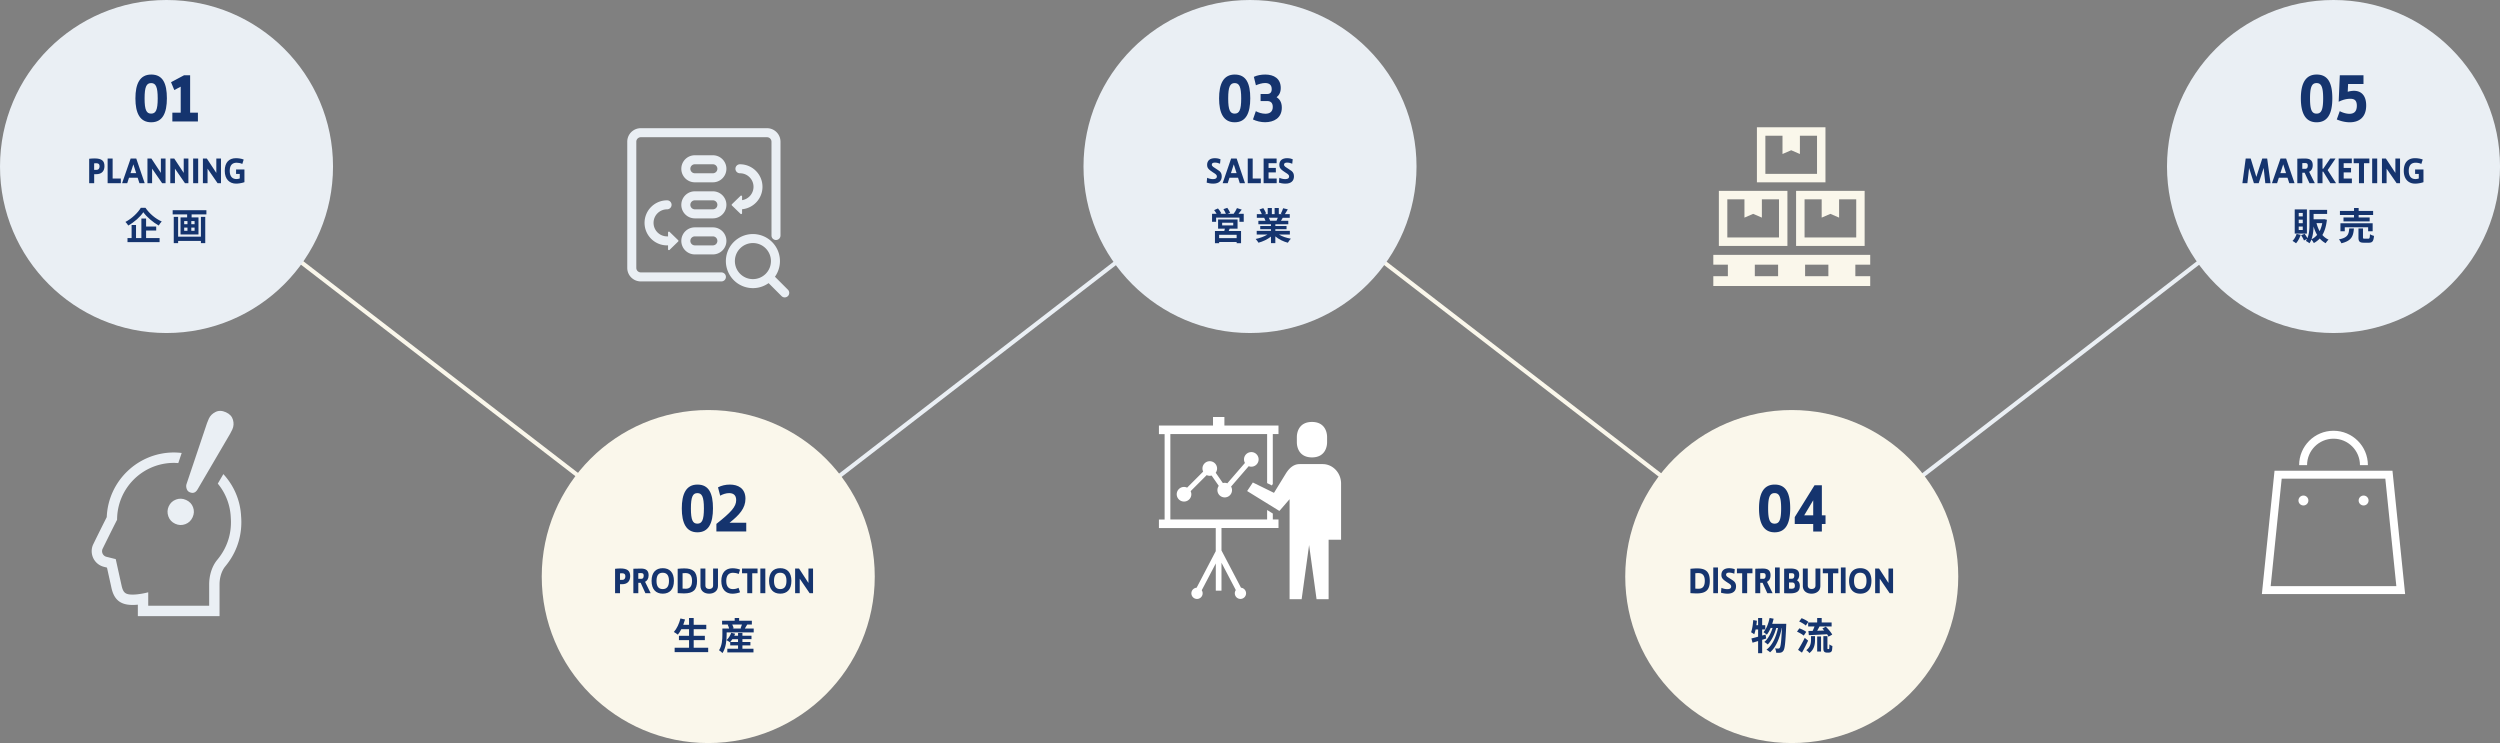 <svg id="_レイヤー_2" data-name="レイヤー 2" xmlns="http://www.w3.org/2000/svg" viewBox="0 0 1193.93 354.86"><rect x="0" y="0" width="1193.93" height="354.86" fill="#808080" stroke="none"/><defs><style>.cls-1{stroke:#faf7eb;fill:none;stroke-miterlimit:10;stroke-width:2px}.cls-3{fill:#15346e}.cls-4{fill:#faf7eb}.cls-5{fill:#fff}.cls-6{fill:#eaeff4}</style></defs><g id="design"><path class="cls-1" d="M596.97 75.96l258.72 199.38"/><path d="M338.64 275.34L596.97 75.96m258.72 199.38l258.33-199.38" stroke="#eaeff4" fill="none" stroke-miterlimit="10" stroke-width="2"/><path class="cls-1" d="M79.91 75.96l258.73 199.38"/><circle class="cls-4" cx="338.24" cy="275.34" r="79.52"/><path class="cls-3" d="M296.1 283.31h-2.36v-11.67c.81-.08 1.65-.16 2.53-.16 3.42 0 4.69 1.17 4.69 3.67s-1.41 3.86-3.91 3.86h-.95v4.31zm-.01-6.37h1.16c.87 0 1.41-.62 1.41-1.71 0-1.01-.46-1.46-1.62-1.46-.27 0-.59.02-.95.06v3.11zm8.74 6.37h-2.36v-11.7c.74-.03 1.95-.08 3.69-.08 2.49 0 3.6 1.06 3.6 3.19 0 1.58-.63 2.59-1.69 3.15l2.68 5.44h-2.52l-2.28-4.99h-1.11v4.99zm0-6.88h1.46c.73 0 1.12-.48 1.12-1.52 0-.9-.32-1.23-1.36-1.23-.49 0-.93.02-1.22.05v2.71zm17.01 1.01c0 4.07-2.09 6.08-5.32 6.08s-5.35-2.02-5.35-6.1 2.09-6.07 5.34-6.07 5.34 1.98 5.34 6.08zm-8.31 0c0 2.99 1.3 3.89 2.98 3.89s2.98-.93 2.98-3.91-1.3-3.89-3.01-3.89-2.95.91-2.95 3.91zm10.11-5.8c1.11-.11 2.2-.19 3.14-.19 4.05 0 6.11 1.46 6.11 6 0 4.23-1.79 5.95-6.26 5.95-.95 0-2.08-.08-2.99-.13v-11.64zm2.34 9.46c.49.06 1.04.06 1.57.06 1.74 0 2.95-.93 2.95-3.75s-1.27-3.73-3.14-3.73c-.43 0-.9.05-1.38.08v7.33zm10.9-9.57v8.05c0 1.18.78 1.7 1.84 1.7s1.84-.51 1.84-1.7v-8.05h2.33v8.26c0 2.42-1.88 3.73-4.2 3.73s-4.17-1.25-4.17-3.73v-8.26h2.36zm15.89 2.6c-.79-.42-1.87-.59-2.68-.59-1.79 0-3.25.93-3.25 3.91s1.46 3.89 3.18 3.89c.81 0 1.96-.19 2.68-.64l.73 2.15c-.97.43-2.55.69-3.66.69-3.1 0-5.29-2.03-5.29-6.08s2.12-6.08 5.32-6.08c1.08 0 2.66.22 3.63.66l-.67 2.11zm9.01-2.6v2.24h-2.53v9.54h-2.38v-9.54h-2.5v-2.24h7.41zm3.72 0v11.78h-2.38v-11.78h2.38zm12.45 5.91c0 4.07-2.09 6.08-5.32 6.08s-5.35-2.02-5.35-6.1 2.09-6.07 5.34-6.07 5.34 1.98 5.34 6.08zm-8.31 0c0 2.99 1.3 3.89 2.98 3.89s2.98-.93 2.98-3.91-1.3-3.89-3.01-3.89-2.95.91-2.95 3.91zm11.97-5.91l4.48 6.87v-6.87h2.2v11.78h-1.62l-4.74-6.95v6.95h-2.2v-11.78h1.87zm-41.11-28.77c0 7.02-2.02 11.46-7.43 11.46s-7.46-4.53-7.46-11.4 2.02-11.4 7.49-11.4 7.4 4.23 7.4 11.34zm-10.54.09c0 5.58.92 7.23 3.09 7.23s3.12-1.62 3.12-7.26-.95-7.32-3.12-7.32-3.09 1.71-3.09 7.35zm12.95-10.11c1.63-.87 3.65-1.32 5.67-1.32 3.8 0 7.43 1.71 7.43 6.78 0 4.53-2.91 7.74-7.58 11.43h7.96v4.2h-14.26v-3.63c7.04-5.58 9.45-8.19 9.45-11.37 0-2.58-1.58-3.33-3.39-3.33-1.43 0-3.06.54-4.25 1.23l-1.04-3.99zm-4.7 76.6v2.11h-16.02v-2.11h6.88v-3.62h-4.83v-2.07h4.83v-3.17h-3.69c-.52.99-1.07 1.91-1.66 2.61-.43-.34-1.37-.99-1.91-1.28 1.39-1.51 2.55-4 3.15-6.45l2.19.49c-.25.86-.54 1.71-.84 2.54h2.75v-3.24h2.23v3.24h6.01v2.09h-6.01v3.17h5.33v2.07h-5.33v3.62h6.92zm21.74-9.17v1.84h-12.92v1.08c0 2.52-.32 6.34-2 8.8-.32-.38-1.21-1.12-1.64-1.35 1.46-2.2 1.6-5.33 1.6-7.47v-2.9h3.23c-.14-.56-.39-1.24-.68-1.8l.39-.11h-3.08v-1.82h6.02v-1.31h2.12v1.31h6.08v1.82h-2.21c-.41.68-.8 1.37-1.14 1.91h4.22zm-5.4 9.65h5.29v1.76h-12.49v-1.76h5.12v-1.58h-3.74v-1.6l-.11.11c-.39-.32-1.19-.81-1.67-1.03.98-.86 1.8-2.2 2.25-3.51l1.87.43c-.11.32-.25.65-.39.97h1.8v-1.33h2.08v1.33h4.33v1.64h-4.33v1.35h3.81v1.64h-3.81v1.58zm-2.09-3.22v-1.35h-2.69c-.32.5-.68.97-1.02 1.35h3.71zm-2.76-8.34c.3.59.55 1.28.66 1.76l-.54.14h4.19l-.32-.09c.23-.52.46-1.21.64-1.82h-4.63z"/><circle class="cls-6" cx="1114.42" cy="79.52" r="79.52"/><path class="cls-3" d="M1074.87 75.71l2.69 8.79 2.83-8.79h2.35l1.6 11.78h-2.5l-.78-7.3-2.38 7.3h-2.27l-2.3-7.25-.83 7.25h-2.38l1.58-11.78h2.4zm16.91 0l4.03 11.78h-2.51l-.85-2.62h-4.13l-.85 2.62h-2.45l4.08-11.78h2.67zm-2.75 6.96h2.71l-1.34-4.18-1.36 4.18zm10.48 4.82h-2.38v-11.7c.75-.03 1.97-.08 3.73-.08 2.51 0 3.63 1.06 3.63 3.19 0 1.58-.64 2.59-1.71 3.15l2.71 5.44h-2.54l-2.31-4.99h-1.12v4.99zm0-6.88h1.47c.74 0 1.14-.48 1.14-1.52 0-.9-.32-1.23-1.38-1.23-.5 0-.94.02-1.23.05v2.71zm9.65-4.9v4.88h.35l3.33-4.88h2.54l-3.76 5.54 4 6.24h-2.72l-3.39-5.52h-.35v5.52h-2.38V75.71h2.38zm14 0v2.24h-3.89v2.24h3.52v2.13h-3.52v2.93h3.92v2.24h-6.31V75.71h6.27zm8.37 0v2.24h-2.56v9.54h-2.4v-9.54h-2.53v-2.24h7.49zm3.75 0v11.78h-2.4V75.71h2.4zm4.15 0l4.53 6.87v-6.87h2.23v11.78h-1.63l-4.79-6.95v6.95h-2.22V75.71h1.89zm16.91 2.59c-.8-.42-1.9-.59-2.69-.59-1.84 0-3.3.94-3.3 3.89s1.5 3.91 3.19 3.91c.61 0 1.22-.13 1.6-.29v-2.16h-1.76v-2.13h3.99v6.08c-1.46.5-3.03.69-3.97.69-3.07 0-5.43-2.03-5.43-6.13s2.14-6.03 5.38-6.03c1.09 0 2.69.22 3.67.66l-.67 2.11zm-42.49-31.36c0 7.02-2.04 11.46-7.5 11.46s-7.53-4.53-7.53-11.4 2.04-11.4 7.56-11.4 7.47 4.23 7.47 11.34zm-10.65.09c0 5.58.93 7.23 3.12 7.23s3.15-1.62 3.15-7.26-.96-7.32-3.15-7.32-3.12 1.71-3.12 7.35zm25.53-11.1v4.2h-7.35l-.18 3.69c.96-.27 2.01-.45 2.97-.45 3.57 0 5.85 2.34 5.85 6.99 0 5.76-3.48 8.04-7.83 8.04-1.98 0-4.11-.45-6.21-1.35l1.41-3.96c1.26.66 3.03 1.26 4.62 1.26 2.04 0 3.54-.93 3.54-3.87 0-2.7-1.32-3.3-3.12-3.3s-3.48.42-5.55 1.41l.54-12.66h11.31zm-29.99 76.23c-.5 1.51-1.35 3.06-2.23 4.03-.4-.34-1.21-.88-1.67-1.15.85-.83 1.57-2.09 1.94-3.33l1.96.45zm2.97-.59h-5.82v-11.56h5.82v11.56zm-1.98-9.87h-1.93v1.64h1.93v-1.64zm0 3.22h-1.93v1.67h1.93v-1.67zm0 3.26h-1.93v1.67h1.93v-1.67zm11.53-3.24c-.34 3.04-1.06 5.44-2.16 7.29.81.94 1.8 1.69 2.95 2.21-.45.4-1.08 1.17-1.37 1.71a9.909 9.909 0 01-2.83-2.25c-.81.88-1.76 1.6-2.84 2.18-.25-.5-.72-1.24-1.15-1.67-.25.63-.56 1.24-.94 1.76-.36-.32-1.22-.88-1.71-1.1.22-.29.4-.61.56-.94l-1.46.72c-.23-.68-.83-1.73-1.35-2.5l1.66-.7c.49.63 1.01 1.48 1.33 2.11.9-2.09.99-4.68.99-6.77v-6.75h8.43v1.93h-6.46v2.54h4.75l.34-.04 1.26.27zm-4.67 7.24c-.7-1.19-1.26-2.54-1.71-4.02-.05 1.96-.27 4.2-.97 6.1a7.863 7.863 0 002.68-2.09zm-.3-5.62c.36 1.39.85 2.68 1.49 3.82.56-1.1.99-2.38 1.26-3.82h-2.75zm17.87 2.54c-.29 3.62-1.08 5.91-6 7.08-.2-.56-.74-1.4-1.17-1.85 4.27-.83 4.72-2.45 4.93-5.22h2.23zm.05-6.41h-6.73v-1.94h6.73v-1.42h2.21v1.42h6.91v1.94h-6.91v1.17h5.26v1.87h-12.5v-1.87h5.02v-1.17zm6.74 7.76v-1.91h-11.16v1.91h-2.07v-3.84h15.39v3.84h-2.16zm.1 3.53c.59 0 .7-.31.77-2.14.43.34 1.35.67 1.93.81-.23 2.59-.79 3.26-2.49 3.26h-2.32c-2.09 0-2.61-.61-2.61-2.54v-4.27h2.16v4.25c0 .56.11.63.76.63h1.8z"/><circle class="cls-6" cx="596.97" cy="79.52" r="79.52"/><path class="cls-3" d="M582.64 78.19c-.63-.29-1.54-.54-2.44-.54-.97 0-1.47.32-1.47.98 0 .4.19.72.67 1.07.59.45 2.25 1.41 2.95 1.97.79.67 1.12 1.47 1.12 2.54 0 2.11-1.27 3.49-4.1 3.49-1.14 0-2.38-.24-3.09-.48l.22-2.32c.7.35 1.77.64 2.8.64 1.33 0 1.85-.48 1.85-1.25 0-.54-.27-.88-.92-1.36-.3-.21-1.84-1.12-2.69-1.89-.67-.61-1.06-1.2-1.06-2.3 0-2.05 1.36-3.2 3.71-3.2 1.08 0 2.11.24 2.68.5l-.22 2.16zm7.95-2.48l3.99 11.78h-2.49l-.84-2.62h-4.09l-.84 2.62h-2.42l4.04-11.78h2.65zm-2.72 6.96h2.68l-1.33-4.18-1.35 4.18zm10.38-6.96v9.54h3.88v2.24h-6.24V75.71h2.36zm11.43 0v2.24h-3.85v2.24h3.48v2.13h-3.48v2.93h3.88v2.24h-6.24V75.71h6.21zm7.45 2.48c-.63-.29-1.54-.54-2.44-.54-.97 0-1.47.32-1.47.98 0 .4.19.72.67 1.07.59.45 2.25 1.41 2.95 1.97.79.67 1.12 1.47 1.12 2.54 0 2.11-1.27 3.49-4.1 3.49-1.14 0-2.38-.24-3.09-.48l.22-2.32c.7.35 1.77.64 2.8.64 1.33 0 1.85-.48 1.85-1.25 0-.54-.27-.88-.92-1.36-.3-.21-1.84-1.12-2.69-1.89-.67-.61-1.06-1.2-1.06-2.3 0-2.05 1.36-3.2 3.71-3.2 1.08 0 2.11.24 2.68.5l-.22 2.16zm-20.04-31.25c0 7.02-2.02 11.46-7.43 11.46s-7.46-4.53-7.46-11.4 2.02-11.4 7.49-11.4 7.4 4.23 7.4 11.34zm-10.54.09c0 5.58.92 7.23 3.09 7.23s3.12-1.62 3.12-7.26-.95-7.32-3.12-7.32-3.09 1.71-3.09 7.35zm12.23-10.32c1.6-.75 3.45-1.11 5.47-1.11 4.13 0 7.4 1.92 7.4 6.42 0 2.22-.89 3.57-1.99 4.41 1.37.87 2.5 2.28 2.5 4.98 0 4.98-3.83 6.96-7.99 6.96-1.99 0-4.04-.48-5.79-1.32l1.37-3.96c1.16.66 2.94 1.23 4.55 1.23 1.96 0 3.54-.84 3.54-3.24 0-1.95-.98-2.82-2.67-2.82h-3.15V44.9h3.09c1.46 0 2.23-.75 2.23-2.34 0-2.16-1.37-2.91-3.18-2.91-1.43 0-3.12.54-4.37 1.08l-.98-4.02zm-4.81 65.39v3.83h-2.05v-2.02h-11.14v2.02h-1.94v-3.83h2.17c-.32-.58-.77-1.22-1.18-1.75l1.84-.81c.59.68 1.28 1.64 1.59 2.3l-.57.25h2.75c-.25-.65-.73-1.53-1.16-2.21l1.85-.63c.52.7 1.1 1.73 1.35 2.38l-1.25.47h2.92c.57-.77 1.25-1.85 1.59-2.72l2.28.72c-.52.68-1.05 1.4-1.55 2h2.5zm-6.72 7.11c-.14.4-.3.76-.46 1.1h5.9v5.85h-2.1v-.59h-8.36v.59h-2.01v-5.85h4.47c.09-.36.2-.74.27-1.1h-3.24v-4.41h9.3v4.41h-3.76zm3.33 2.93h-8.36v1.57h8.36v-1.57zm-6.91-4.5h5.29v-1.26h-5.29v1.26zm27.16 4.38c1.51.94 3.58 1.64 5.65 1.96-.48.47-1.1 1.37-1.43 1.94-2.19-.56-4.35-1.64-5.99-3.04v3.24h-2.08v-3.13c-1.66 1.31-3.85 2.36-5.97 2.92-.3-.52-.91-1.35-1.35-1.78 2-.41 4.1-1.17 5.63-2.11h-5.12v-1.76h6.81v-.79h-5.13v-1.55h5.13v-.81h-6.02v-1.67h3.39c-.14-.45-.37-.99-.61-1.4l.21-.04h-3.73v-1.75h2.39c-.25-.68-.71-1.55-1.11-2.23l1.82-.63c.52.77 1.1 1.84 1.35 2.54l-.87.32h1.62v-2.93h1.98v2.93h1.32v-2.93h2v2.93h1.59l-.64-.2c.43-.74.87-1.82 1.12-2.61l2.23.54c-.5.83-.98 1.64-1.39 2.27h2.32V104h-3.35c-.29.52-.57 1.01-.84 1.44h3.49v1.67h-6.18v.81h5.35v1.55h-5.35v.79H616v1.76h-5.17zm-4.85-8.03c.25.47.48 1.01.61 1.39l-.3.05h3.33c.21-.43.43-.95.62-1.44h-4.26z"/><path class="cls-6" d="M115.16 246.91c-.32-7.95-3.5-15.08-8.49-20.49l-2.66 4.54a27.087 27.087 0 016.2 16.23c.44 5.76-.68 13.2-6.44 20.15-2.87 3.46-3.88 8.08-3.88 11.77v10.18h-29.1v-6.43s-4.01 1.1-7.41 1.1-4.55-.78-5.33-4.36c-.52-2.37-2.78-12.58-2.78-12.58l-4.44-1.11c-.81-.2-1.48-.76-1.83-1.52-.35-.76-.34-1.63.04-2.38 0 0 4.86-9.89 6.88-13.79 0-15 12.16-27.16 27.16-27.16.7 0 1.38.05 2.06.1l1.63-4.84c-1.21-.14-2.44-.23-3.69-.23-17.29 0-31.44 13.73-32.1 30.87-2.22 4.34-6.21 12.48-6.39 12.85-1.04 2.06-1.07 4.5-.09 6.64a7.666 7.666 0 005.13 4.25l1.46.37c.71 3.2 1.78 8.03 2.11 9.57 1.26 5.8 4.3 8.27 10.18 8.27.81 0 1.64-.05 2.45-.13v5.46h39.02v-15.15c0-3.32 1.03-6.54 2.74-8.61 7.06-8.52 8.02-17.52 7.58-23.6z"/><path class="cls-6" d="M90.55 235.05c1.59.72 2.85.28 3.79-1.31l15.57-26.6c.29-.48.64-1.17 1.06-2.08.65-1.42.74-2.93.3-4.54-.45-1.61-1.56-2.82-3.36-3.63-1.86-.85-3.53-.88-5.02-.12-1.48.74-2.53 1.8-3.16 3.18-.39.85-.68 1.57-.88 2.16l-9.82 29.22c-.18.63-.14 1.33.11 2.11.25.77.71 1.31 1.4 1.62zm-6.51 3.52c-1.6.6-2.76 1.69-3.47 3.26-.69 1.51-.75 3.1-.18 4.76.58 1.64 1.69 2.82 3.29 3.55s3.21.79 4.81.19c1.61-.6 2.77-1.7 3.5-3.31.73-1.6.8-3.21.2-4.81-.58-1.56-1.69-2.71-3.33-3.45-1.6-.73-3.21-.8-4.82-.2z"/><path class="cls-5" d="M597.59 215.9c1.93 0 3.49 1.56 3.49 3.49 0 1.93-1.56 3.49-3.49 3.49-.44 0-.85-.09-1.24-.24l-8.42 9.73c.28.5.45 1.08.45 1.69 0 1.93-1.56 3.49-3.49 3.49a3.487 3.487 0 01-2.84-5.51l-3.42-4.93c-.28.07-.58.12-.88.12-.53 0-1.02-.12-1.47-.33l-7.67 7.67c.21.45.34.94.34 1.47 0 1.93-1.56 3.49-3.49 3.49-1.93 0-3.49-1.56-3.49-3.49s1.56-3.49 3.49-3.49c.53 0 1.02.12 1.47.34l7.67-7.67a3.45 3.45 0 01-.34-1.47c0-1.93 1.56-3.49 3.49-3.49 1.93 0 3.49 1.56 3.49 3.49a3.4 3.4 0 01-.65 2.01l3.42 4.94c.28-.07.57-.12.88-.12.44 0 .85.09 1.24.24l8.42-9.73c-.28-.5-.45-1.07-.45-1.69 0-1.93 1.56-3.49 3.49-3.49zm28.97 2.54c-6.02 0-7.22-4.68-7.22-7.23v-2.47c0-2.55 1.21-7.23 7.22-7.23s7.22 4.68 7.22 7.23v2.47c0 2.55-1.21 7.23-7.22 7.23zm-28.23 11.98l10.09 4.95 5.54-9.02c1.62-2.65 3.72-4.71 6.7-4.71h11c4.86 0 8.8 4.17 8.8 9.32v26.81h-5.95v28.38h-5.76l-3.56-25.86-3.56 25.86h-5.76v-47.76l-4.87 5.63-15.4-9.51 2.72-4.08z"/><path class="cls-5" d="M553.47 207.31v-4.08h25.83v-4.08h5.44v4.08h25.83v4.08h-2.72v23.8l-.44.72-2.27-1.11v-23.41h-46.21v40.78h46.21v-4.52l2.72 1.68v2.84h2.72v4.08h-27.23v10.72l9.32 17.79a2.68 2.68 0 012.42 2.66 2.69 2.69 0 01-5.38 0c0-.57.18-1.1.48-1.53l-6.84-13.06v13.33h-2.72v-13l-6.71 12.81a2.69 2.69 0 11-4.95 1.46c0-1.42 1.11-2.57 2.5-2.67l9.14-17.46v-11.04h-27.14v-4.08h2.72v-40.78h-2.72z"/><circle class="cls-6" cx="79.52" cy="79.52" r="79.52"/><path class="cls-3" d="M44.97 87.49h-2.38V75.82c.82-.08 1.66-.16 2.56-.16 3.46 0 4.74 1.17 4.74 3.67s-1.42 3.86-3.95 3.86h-.96v4.31zm-.01-6.37h1.17c.88 0 1.42-.62 1.42-1.71 0-1.01-.46-1.46-1.63-1.46-.27 0-.59.02-.96.06v3.11zm8.83-5.41v9.54h3.92v2.24H51.4V75.71h2.38zm11.28 0l4.03 11.78h-2.51l-.85-2.62h-4.13l-.85 2.62h-2.45l4.08-11.78h2.67zm-2.75 6.96h2.71l-1.34-4.18-1.36 4.18zm9.98-6.96l4.53 6.87v-6.87h2.23v11.78h-1.63l-4.79-6.95v6.95h-2.22V75.71h1.89zm10.91 0l4.53 6.87v-6.87h2.23v11.78h-1.63l-4.79-6.95v6.95h-2.22V75.71h1.89zm11.43 0v11.78h-2.4V75.71h2.4zm4.14 0l4.53 6.87v-6.87h2.23v11.78h-1.63l-4.79-6.95v6.95H96.9V75.71h1.89zm16.92 2.59c-.8-.42-1.9-.59-2.69-.59-1.84 0-3.3.94-3.3 3.89s1.5 3.91 3.19 3.91c.61 0 1.22-.13 1.6-.29v-2.16h-1.76v-2.13h3.99v6.08c-1.46.5-3.03.69-3.97.69-3.07 0-5.43-2.03-5.43-6.13s2.14-6.03 5.38-6.03c1.09 0 2.69.22 3.67.66l-.67 2.11zm-36-31.36c0 7.02-2.04 11.46-7.5 11.46s-7.53-4.53-7.53-11.4 2.04-11.4 7.56-11.4 7.47 4.23 7.47 11.34zm-10.65.09c0 5.58.93 7.23 3.12 7.23s3.15-1.62 3.15-7.26-.96-7.32-3.15-7.32-3.12 1.71-3.12 7.35zm18.87-11.1h2.88v17.88h3.72v4.2H82.31v-4.2h3.99V41.39l-3.06 1.62-1.56-3.75 6.24-3.33zm-18.46 63.3c1.94 2.85 4.9 5.29 7.78 6.54-.54.56-1.03 1.26-1.44 1.93-2.79-1.55-5.8-4.14-7.35-6.36-1.46 2.2-4.23 4.7-7.2 6.37-.27-.49-.88-1.28-1.35-1.73 3.11-1.6 6.01-4.46 7.36-6.75h2.2zm.3 14.46h6.45v1.94H60.89v-1.94h1.96v-6.25h2.11v6.25h2.56v-9.34h2.25v3.85h4.83v1.89h-4.83v3.6zm28.81-13.31v2h-7.06v1.44h3.28v8.16h-8.57v-8.16h3.15v-1.44h-6.91v-2h16.12zm-2.62 3.19h2.07v12.53h-2.07v-1.04H85.07v1.06h-2.09v-12.55h2.09v9.47h10.88v-9.47zm-7.99 3.51h1.57v-1.51h-1.57v1.51zm0 3.15h1.57v-1.53h-1.57v1.53zm4.97-4.66h-1.57v1.51h1.57v-1.51zm0 3.13h-1.57v1.53h1.57v-1.53z"/><path class="cls-6" d="M319.04 112.93v-1.89c0-.24.19-.43.43-.43.11 0 .22.04.3.12l4.11 3.99c.17.16.18.44.01.61l-.01.01-4.11 3.99c-.17.17-.44.16-.61 0a.423.423 0 01-.12-.3v-1.89c-.15.03-.3.05-.46.05-5.94 0-10.76-4.82-10.76-10.76s4.82-10.76 10.76-10.76c1.19 0 2.15.96 2.15 2.15s-.96 2.15-2.15 2.15c-3.57 0-6.46 2.89-6.46 6.46s2.89 6.46 6.46 6.46c.15 0 .31.02.46.05zm35.35-13v1.89c0 .24-.19.43-.43.43-.11 0-.22-.04-.3-.12l-4.11-3.99a.429.429 0 01-.01-.61l.01-.01 4.12-3.99c.17-.17.44-.16.61 0 .08.08.12.19.12.3v1.76a6.458 6.458 0 005.38-7.38 6.465 6.465 0 00-6.41-5.46c-1.19 0-2.15-.96-2.15-2.15s.96-2.15 2.15-2.15c5.94 0 10.77 4.81 10.77 10.75 0 5.56-4.22 10.2-9.75 10.73zm-9.86 30.17c1.19 0 2.15.96 2.15 2.15s-.96 2.15-2.15 2.15h-38.51c-3.57 0-6.46-2.89-6.46-6.46V67.68c0-3.57 2.89-6.46 6.46-6.46h60.26c3.57 0 6.46 2.89 6.46 6.46v44.79c0 1.19-.96 2.15-2.15 2.15s-2.15-.96-2.15-2.15V67.68c0-1.19-.96-2.15-2.15-2.15h-60.26c-1.19 0-2.15.96-2.15 2.15v60.26c0 1.19.96 2.15 2.15 2.15h38.51zm-12.69-51.65c-1.19 0-2.15.96-2.15 2.15s.96 2.15 2.15 2.15h8.61c1.19 0 2.15-.96 2.15-2.15s-.96-2.15-2.15-2.15h-8.61zm0-4.3h8.61c3.57 0 6.46 2.89 6.46 6.46s-2.89 6.46-6.46 6.46h-8.61c-3.57 0-6.46-2.89-6.46-6.46s2.89-6.46 6.46-6.46zm0 21.52c-1.19 0-2.15.96-2.15 2.15s.96 2.15 2.15 2.15h8.61c1.19 0 2.15-.96 2.15-2.15s-.96-2.15-2.15-2.15h-8.61zm0-4.3h8.61c3.57 0 6.46 2.89 6.46 6.46s-2.89 6.46-6.46 6.46h-8.61c-3.57 0-6.46-2.89-6.46-6.46s2.89-6.46 6.46-6.46zm0 21.52c-1.19 0-2.15.96-2.15 2.15s.96 2.15 2.15 2.15h8.61c1.19 0 2.15-.96 2.15-2.15s-.96-2.15-2.15-2.15h-8.61zm0-4.31h8.61c3.57 0 6.46 2.89 6.46 6.46s-2.89 6.46-6.46 6.46h-8.61c-3.57 0-6.46-2.89-6.46-6.46s2.89-6.46 6.46-6.46zm35.22 26.63c-5.81 4.13-13.87 2.78-18.01-3.03-4.13-5.81-2.78-13.87 3.03-18.01 5.81-4.13 13.87-2.78 18.01 3.03a12.905 12.905 0 010 14.97l.13.12 6.09 6.09c.83.85.8 2.22-.05 3.04-.83.81-2.16.81-2.99 0l-6.09-6.09s-.08-.08-.12-.13zm-1.4-4.43c3.36-3.36 3.36-8.81 0-12.18s-8.81-3.36-12.18 0c-3.36 3.36-3.36 8.81 0 12.18 3.36 3.36 8.81 3.36 12.18 0z"/><circle class="cls-4" cx="855.69" cy="275.34" r="79.52"/><path class="cls-3" d="M807.3 271.64c1.11-.11 2.2-.19 3.14-.19 4.05 0 6.11 1.46 6.11 6 0 4.23-1.79 5.95-6.26 5.95-.95 0-2.08-.08-2.99-.13v-11.64zm2.34 9.46c.49.06 1.04.06 1.57.06 1.74 0 2.95-.93 2.95-3.75s-1.27-3.73-3.14-3.73c-.43 0-.9.05-1.38.08v7.33zm10.82-10.1v12.31h-2.25V271h2.25zm7.79 3.01c-.63-.29-1.54-.54-2.44-.54-.97 0-1.47.32-1.47.98 0 .4.19.72.67 1.07.59.45 2.25 1.41 2.95 1.97.79.67 1.12 1.47 1.12 2.54 0 2.11-1.27 3.49-4.1 3.49-1.14 0-2.38-.24-3.09-.48l.22-2.32c.7.35 1.77.64 2.8.64 1.33 0 1.85-.48 1.85-1.25 0-.54-.27-.88-.92-1.36-.3-.21-1.84-1.12-2.69-1.89-.67-.61-1.06-1.2-1.06-2.3 0-2.05 1.36-3.2 3.71-3.2 1.08 0 2.11.24 2.68.5l-.22 2.16zm8.67-2.48v2.24h-2.53v9.54h-2.38v-9.54h-2.5v-2.24h7.41zm3.71 11.78h-2.36v-11.7c.74-.03 1.95-.08 3.69-.08 2.49 0 3.6 1.06 3.6 3.19 0 1.58-.63 2.59-1.69 3.15l2.68 5.44h-2.52l-2.28-4.99h-1.11v4.99zm0-6.88h1.46c.73 0 1.12-.48 1.12-1.52 0-.9-.32-1.23-1.36-1.23-.49 0-.93.02-1.22.05v2.71zm9.31-5.43v12.31h-2.25V271h2.25zm8.22 6.12c.78.46 1.38 1.23 1.38 2.62 0 2.56-1.28 3.63-4.74 3.63a45 45 0 01-2.74-.08v-11.68c.89-.08 2.01-.11 2.91-.11 3.15 0 4.28 1.01 4.28 3.03 0 1.34-.48 2.13-1.09 2.59zm-3.77-.74h1.31c.81 0 1.2-.48 1.2-1.49 0-.88-.33-1.15-1.49-1.15-.32 0-.76.03-1.03.06v2.58zm0 4.72c.32.03.84.06 1.14.06 1.2 0 1.65-.37 1.65-1.44s-.44-1.55-1.38-1.55h-1.41v2.93zm8.95-9.57v8.05c0 1.18.78 1.7 1.84 1.7s1.84-.51 1.84-1.7v-8.05h2.33v8.26c0 2.42-1.88 3.73-4.2 3.73s-4.17-1.25-4.17-3.73v-8.26h2.36zm14.59 0v2.24h-2.53v9.54h-2.38v-9.54h-2.5v-2.24h7.41zm3.47-.53v12.31h-2.25V271h2.25zm12.34 6.44c0 4.07-2.09 6.08-5.32 6.08s-5.35-2.02-5.35-6.1 2.09-6.07 5.34-6.07 5.34 1.98 5.34 6.08zm-8.31 0c0 2.99 1.3 3.89 2.98 3.89s2.98-.93 2.98-3.91-1.3-3.89-3.01-3.89-2.95.91-2.95 3.91zm11.97-5.91l4.48 6.87v-6.87h2.2v11.78h-1.62l-4.74-6.95v6.95h-2.2v-11.78h1.87zm-42.45-28.77c0 7.02-2.02 11.46-7.43 11.46s-7.46-4.53-7.46-11.4 2.02-11.4 7.49-11.4 7.4 4.23 7.4 11.34zm-10.54.09c0 5.58.92 7.23 3.09 7.23s3.12-1.62 3.12-7.26-.95-7.32-3.12-7.32-3.09 1.71-3.09 7.35zm25.66-11.1v14.37h1.75v4.14h-1.75v3.57h-4.13v-3.57h-8.82v-3.3l9.45-15.21h3.51zm-4.13 14.37v-7.2l-4.31 7.2h4.31zm-22.46 58.84c-.64.18-1.26.4-1.92.59v6.41h-1.94v-5.82c-.96.29-1.85.58-2.67.79l-.52-2.03c.89-.2 1.98-.49 3.19-.83v-3.44h-1.19c-.2.88-.41 1.66-.66 2.3-.32-.27-1.1-.76-1.5-.99.55-1.42.86-3.67 1.02-5.8l1.76.31c-.07.72-.16 1.42-.27 2.14h.84v-3.46h1.94v3.46h1.48v2.03h-1.48v2.9l1.64-.47.29 1.89zm9.59-7.04s-.02.72-.04.97c-.34 8.03-.66 10.97-1.34 11.87-.41.61-.8.81-1.39.94-.5.09-1.25.09-2.01.05-.05-.61-.27-1.49-.59-2.09.66.07 1.25.07 1.59.07.27 0 .45-.07.66-.34.45-.58.77-3.02 1.05-9.49h-.09c-.87 4.54-2.71 9.22-5.58 11.61-.41-.41-1.14-.94-1.73-1.24 2.85-2.07 4.63-6.16 5.52-10.37h-.84c-.78 2.93-2.28 6.16-4.08 7.89-.39-.41-1.07-.9-1.62-1.21 1.76-1.4 3.15-4.07 3.94-6.68h-.91c-.52 1.24-1.14 2.36-1.83 3.22-.34-.34-1.18-.94-1.6-1.21 1.41-1.57 2.39-4.14 2.92-6.79l1.92.36c-.18.83-.41 1.64-.66 2.43h6.7zm8.34 5.64c-.68-.61-2.08-1.4-3.21-1.89l1.12-1.6c1.1.4 2.58 1.1 3.3 1.71l-1.21 1.78zm2.09 2.39c-.89 1.91-1.94 3.98-2.94 5.74l-1.85-1.33c.89-1.37 2.17-3.64 3.19-5.74l1.6 1.33zm-1.12-7.2c-.64-.63-2.03-1.46-3.15-1.94l1.16-1.58c1.09.41 2.51 1.17 3.23 1.76l-1.23 1.76zm2.51 5.06h1.91v1.75c0 2-.3 4.52-2.69 6.34-.3-.45-1.02-1.1-1.5-1.4 2.05-1.48 2.28-3.46 2.28-5.01v-1.67zm2.94-6.52v-2.14h2.16v2.14h4.74v1.91h-5.78c-.37.7-.77 1.4-1.12 2.03 1.07-.02 2.23-.05 3.37-.11-.3-.32-.61-.67-.89-.95l1.64-.88c1.16 1.12 2.5 2.67 3.07 3.78l-1.78.99c-.16-.34-.39-.74-.68-1.17-3.1.2-6.36.34-8.71.45l-.21-2c.61-.02 1.28-.02 2.03-.04.3-.65.64-1.4.89-2.11h-3.03v-1.91h4.31zm0 6.68h1.85v7.2h-1.85v-7.2zm5.42 6.01c.09 0 .18-.02.23-.07.07-.04.11-.18.14-.47.02-.27.04-.9.05-1.71.34.31.94.63 1.43.79-.04.81-.11 1.73-.21 2.11-.12.4-.3.63-.59.81-.23.14-.66.23-.98.23h-.91c-.43 0-.91-.14-1.21-.45-.29-.29-.41-.67-.41-1.89v-5.53h1.94v5.58c0 .27 0 .43.04.5.04.05.12.09.2.09h.29z"/><path class="cls-4" d="M857.76 117.46h32.74v-26.3h-32.74v26.3zm4.04-22.27h8.18v8.74l4.16-1.8 4.16 1.8v-8.74h8.18v18.23h-24.67V95.19zm-8.18-4.04h-32.74v26.3h32.74v-26.3zm-4.03 22.27h-24.67V95.19h8.18v8.74l4.16-1.8 4.16 1.8v-8.74h8.18v18.23zm-10.54-26.34h32.74v-26.3h-32.74v26.3zm4.04-4.04V64.81h8.18v8.74l4.16-1.8 4.15 1.8v-8.74h8.18v18.23h-24.67zm-24.86 43.35h6.95v5.5h-6.95v4.68h74.93v-4.68h-7.1v-5.5h7.1v-4.68h-74.93v4.68zm54.95 5.51h-11.12v-5.5h11.12v5.5zm-35.13-5.51h11.12v5.5h-11.12v-5.5z"/><path class="cls-5" d="M1080.21 283.72h68.41l-6.04-58.91h-56.33l-5.83 56.82-.21 2.09zm64.22-3.79h-60.02l5.26-51.33h49.49l5.26 51.33z"/><path class="cls-5" d="M1128.79 236.66c1.31 0 2.37 1.06 2.37 2.37s-1.06 2.37-2.37 2.37-2.37-1.06-2.37-2.37 1.06-2.37 2.37-2.37zm-28.74 0c1.31 0 2.37 1.06 2.37 2.37s-1.06 2.37-2.37 2.37-2.37-1.06-2.37-2.37 1.06-2.37 2.37-2.37zm23.3-23.45c-2.29-2.29-5.44-3.7-8.93-3.7-3.49 0-6.64 1.41-8.93 3.7s-3.7 5.44-3.7 8.93H1098c0-9.07 7.35-16.42 16.42-16.42 9.07 0 16.42 7.35 16.42 16.42h-3.79c0-3.49-1.41-6.64-3.7-8.93z"/></g></svg>